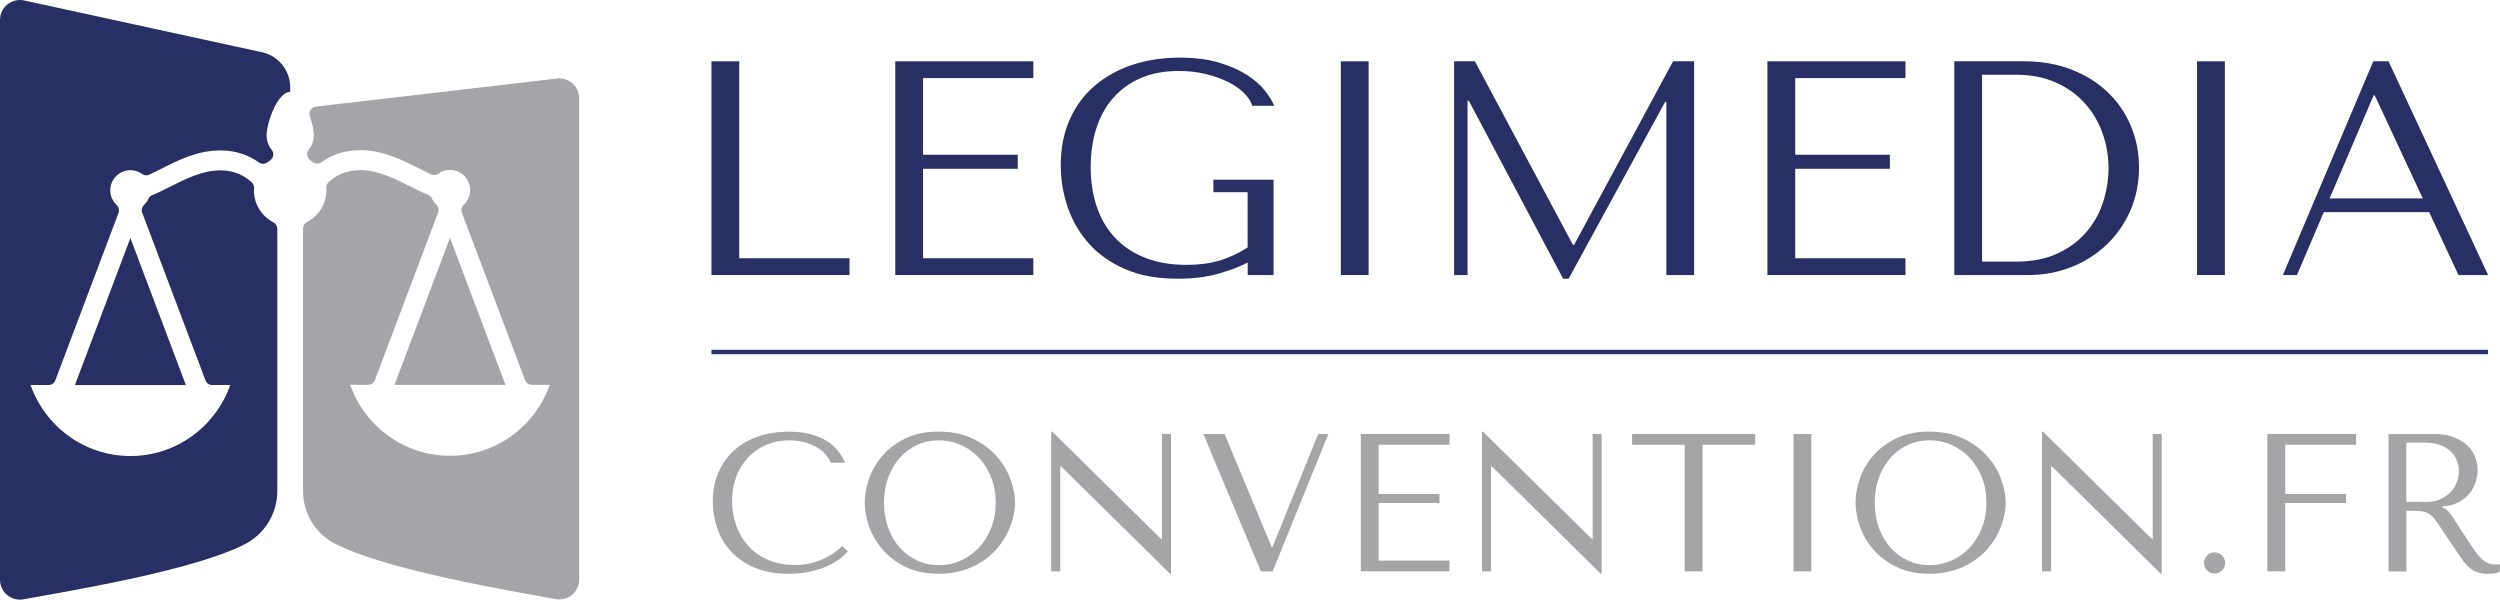 <?xml version="1.0" encoding="UTF-8"?><svg id="a" xmlns="http://www.w3.org/2000/svg" viewBox="0 0 573.08 137.45"><defs><style>.b{fill:#a5a5a8;}.c{fill:#a5a5a9;}.d{fill:#282f64;}</style></defs><g><path class="d" d="M163.09,63.05V14.05h6.37V59.2h25.27v3.85h-31.64Z"/><path class="d" d="M236.87,14.05v3.85h-25.27v17.57h21.7v3.22h-21.7v20.51h25.27v3.85h-31.64V14.05h31.64Z"/><path class="d" d="M291.96,63.05h-5.95v-2.87c-1.78,.93-4.02,1.79-6.73,2.56s-5.82,1.15-9.33,1.15c-4.67,0-8.69-.73-12.06-2.21-3.37-1.47-6.14-3.43-8.31-5.88-2.17-2.45-3.79-5.23-4.84-8.33-1.05-3.1-1.58-6.31-1.58-9.62,0-3.87,.68-7.34,2.03-10.4,1.35-3.06,3.24-5.63,5.67-7.73,2.43-2.1,5.31-3.71,8.65-4.83,3.34-1.12,6.99-1.68,10.96-1.68,3.45,0,6.45,.38,8.99,1.15s4.68,1.71,6.41,2.83c1.73,1.12,3.09,2.32,4.09,3.6,1,1.28,1.71,2.44,2.13,3.47h-5.04c-.28-.98-.9-1.95-1.86-2.91-.96-.96-2.18-1.81-3.68-2.56-1.49-.75-3.2-1.35-5.11-1.82-1.91-.47-3.97-.7-6.16-.7-3.31,0-6.22,.54-8.71,1.61-2.5,1.07-4.61,2.59-6.33,4.55-1.73,1.96-3.02,4.29-3.89,7-.86,2.71-1.29,5.67-1.29,8.89s.46,6.27,1.37,9,2.28,5.09,4.1,7.07c1.82,1.98,4.11,3.54,6.87,4.65,2.76,1.12,5.98,1.68,9.68,1.68,2.81,0,5.31-.33,7.5-.98,2.2-.65,4.35-1.66,6.45-3.01v-12.67h-7.84v-2.87h13.79v21.84Z"/><path class="d" d="M313.73,14.05V63.05h-6.37V14.05h6.37Z"/><path class="d" d="M360.56,56.12h.28l22.68-42.07h4.83V63.05h-6.37V23.36h-.28l-22.12,40.53h-1.26l-21.63-40.81h-.28V63.05h-3.08V14.05h4.76l22.47,42.07Z"/><path class="d" d="M436.79,14.05v3.85h-25.27v17.57h21.7v3.22h-21.7v20.51h25.27v3.85h-31.64V14.05h31.64Z"/><path class="d" d="M447.99,63.05V14.05h16.1c3.87,0,7.42,.62,10.64,1.85,3.22,1.24,5.99,2.94,8.29,5.11,2.31,2.17,4.11,4.75,5.39,7.74,1.28,2.99,1.92,6.21,1.92,9.66s-.67,6.9-2,9.91c-1.33,3.01-3.15,5.61-5.46,7.8-2.31,2.19-5,3.9-8.08,5.11-3.08,1.21-6.37,1.82-9.87,1.82h-16.94Zm6.37-3.08h7.68c3.82,0,7.06-.64,9.74-1.92,2.68-1.28,4.88-2.95,6.6-5,1.72-2.05,2.98-4.35,3.77-6.9,.79-2.54,1.19-5.08,1.19-7.6,0-2.8-.47-5.5-1.4-8.08-.93-2.59-2.29-4.88-4.09-6.86-1.79-1.98-4.01-3.56-6.67-4.73-2.65-1.17-5.7-1.75-9.15-1.75h-7.68V59.97Z"/><path class="d" d="M510.01,14.05V63.05h-6.37V14.05h6.37Z"/><path class="d" d="M532.69,48.63l-6.16,14.42h-3.22l20.72-49h3.5l22.82,49h-6.79l-6.72-14.42h-24.15Zm11.69-26.74h-.28l-10.08,23.59h21.35l-10.99-23.59Z"/></g><g><path class="b" d="M194.4,126.39c-.39,.45-.96,.97-1.71,1.58-.75,.6-1.69,1.16-2.81,1.69s-2.45,.97-3.96,1.33c-1.52,.36-3.23,.54-5.15,.54-3.03,0-5.64-.47-7.83-1.42-2.19-.94-3.99-2.19-5.4-3.73-1.41-1.54-2.45-3.31-3.13-5.31-.68-1.99-1.01-4.04-1.01-6.14,0-2.43,.42-4.63,1.26-6.59s2.03-3.65,3.56-5.04c1.53-1.4,3.37-2.47,5.51-3.22,2.14-.75,4.52-1.12,7.13-1.12,1.8,0,3.4,.18,4.81,.54,1.41,.36,2.64,.86,3.69,1.49,1.05,.63,1.93,1.38,2.63,2.25,.7,.87,1.28,1.82,1.73,2.83h-3.33c-.21-.63-.58-1.25-1.1-1.87-.53-.61-1.2-1.16-2.02-1.64-.83-.48-1.77-.87-2.83-1.17-1.07-.3-2.24-.45-3.53-.45-1.89,0-3.64,.34-5.24,1.03-1.61,.69-2.99,1.65-4.16,2.88s-2.08,2.69-2.72,4.39c-.65,1.7-.97,3.56-.97,5.6,0,1.92,.31,3.77,.92,5.54,.61,1.77,1.52,3.33,2.72,4.68,1.2,1.35,2.7,2.43,4.5,3.24,1.8,.81,3.87,1.21,6.21,1.21,4.2,0,7.83-1.44,10.89-4.32l1.35,1.21Z"/><path class="b" d="M199.2,109.79c.65-1.92,1.66-3.68,3.04-5.29,1.38-1.6,3.13-2.93,5.27-3.98,2.13-1.05,4.68-1.58,7.65-1.58s5.6,.53,7.81,1.6c2.21,1.07,4.03,2.41,5.47,4.03s2.5,3.38,3.2,5.29c.69,1.91,1.03,3.7,1.03,5.38,0,1.11-.16,2.28-.47,3.51-.31,1.23-.78,2.45-1.4,3.67-.62,1.21-1.4,2.37-2.36,3.46-.96,1.1-2.09,2.06-3.4,2.9-1.3,.84-2.77,1.51-4.41,2-1.64,.5-3.46,.74-5.47,.74-2.97,0-5.52-.53-7.65-1.6-2.13-1.06-3.89-2.41-5.27-4.03s-2.39-3.38-3.04-5.29-.97-3.7-.97-5.38,.32-3.52,.97-5.45Zm4.41,11.23c.65,1.75,1.53,3.26,2.66,4.52,1.12,1.26,2.45,2.24,3.98,2.95,1.53,.71,3.19,1.06,4.99,1.06s3.44-.35,5.02-1.06c1.58-.71,2.95-1.69,4.14-2.95,1.18-1.26,2.12-2.77,2.81-4.52,.69-1.75,1.04-3.68,1.04-5.78s-.35-4.03-1.04-5.78c-.69-1.75-1.63-3.26-2.81-4.52-1.19-1.26-2.56-2.24-4.14-2.95-1.57-.7-3.25-1.06-5.02-1.06s-3.46,.35-4.99,1.06c-1.53,.71-2.86,1.69-3.98,2.95-1.12,1.26-2.01,2.77-2.66,4.52-.65,1.75-.97,3.68-.97,5.78s.32,4.03,.97,5.78Z"/><path class="b" d="M268.43,99.48v32.04h-.23l-24.98-24.62h-.18v24.08h-2.07v-32.04h.23l24.98,24.62h.18v-24.08h2.07Z"/><path class="b" d="M280.71,99.48l10.8,25.92h.18l10.48-25.92h2.34l-12.78,31.5h-2.7l-13.19-31.5h4.86Z"/><path class="b" d="M332.28,99.48v2.47h-16.25v11.29h13.95v2.07h-13.95v13.19h16.25v2.47h-20.34v-31.5h20.34Z"/><path class="b" d="M367.16,99.48v32.04h-.22l-24.97-24.62h-.18v24.08h-2.07v-32.04h.22l24.97,24.62h.18v-24.08h2.07Z"/><path class="b" d="M386.19,130.98v-29.03h-12.06v-2.47h28.21v2.47h-12.06v29.03h-4.09Z"/><path class="b" d="M415.22,99.48v31.5h-4.09v-31.5h4.09Z"/><path class="b" d="M426.31,109.79c.64-1.92,1.66-3.68,3.04-5.29,1.38-1.6,3.13-2.93,5.26-3.98,2.13-1.05,4.68-1.58,7.65-1.58s5.6,.53,7.81,1.6c2.21,1.07,4.03,2.41,5.47,4.03,1.44,1.62,2.5,3.38,3.19,5.29,.69,1.91,1.04,3.7,1.04,5.38,0,1.11-.16,2.28-.47,3.51-.31,1.23-.78,2.45-1.39,3.67-.62,1.21-1.4,2.37-2.36,3.46-.96,1.1-2.09,2.06-3.4,2.9-1.31,.84-2.78,1.51-4.41,2-1.64,.5-3.46,.74-5.47,.74-2.97,0-5.52-.53-7.65-1.6s-3.88-2.41-5.26-4.03-2.39-3.38-3.04-5.29c-.65-1.91-.97-3.7-.97-5.38s.32-3.52,.97-5.45Zm4.41,11.23c.64,1.75,1.53,3.26,2.65,4.52,1.12,1.26,2.45,2.24,3.98,2.95,1.53,.71,3.2,1.06,5,1.06s3.44-.35,5.02-1.06,2.96-1.69,4.14-2.95c1.18-1.26,2.12-2.77,2.81-4.52,.69-1.75,1.03-3.68,1.03-5.78s-.34-4.03-1.03-5.78c-.69-1.75-1.63-3.26-2.81-4.52-1.19-1.26-2.57-2.24-4.14-2.95-1.58-.7-3.25-1.06-5.02-1.06s-3.46,.35-5,1.06c-1.53,.71-2.86,1.69-3.98,2.95-1.12,1.26-2.01,2.77-2.65,4.52-.65,1.75-.97,3.68-.97,5.78s.32,4.03,.97,5.78Z"/><path class="b" d="M495.54,99.48v32.04h-.22l-24.97-24.62h-.18v24.08h-2.07v-32.04h.22l24.97,24.62h.18v-24.08h2.07Z"/><path class="b" d="M505.22,129.05c0-.66,.24-1.23,.72-1.71,.48-.48,1.05-.72,1.71-.72s1.23,.24,1.71,.72,.72,1.05,.72,1.71-.24,1.23-.72,1.71c-.48,.48-1.05,.72-1.71,.72s-1.23-.24-1.71-.72c-.48-.48-.72-1.05-.72-1.71Z"/><path class="b" d="M540.09,99.48v2.47h-16.25v11.29h13.95v2.07h-13.95v15.66h-4.09v-31.5h20.34Z"/><path class="b" d="M557.73,99.48c2.01,0,3.67,.28,5,.83,1.32,.56,2.36,1.25,3.13,2.07,.77,.83,1.31,1.72,1.62,2.68,.32,.96,.47,1.84,.47,2.66,0,.9-.15,1.82-.45,2.77-.3,.94-.77,1.82-1.42,2.63-.65,.81-1.5,1.49-2.53,2.03-1.03,.54-2.26,.85-3.7,.95v.18l.45,.22c.36,.18,.67,.41,.92,.67,.25,.27,.58,.71,.99,1.31,.4,.6,.95,1.45,1.63,2.54,.69,1.1,1.65,2.56,2.9,4.39,.42,.63,.82,1.19,1.21,1.69,.39,.5,.79,.92,1.21,1.26,.42,.35,.87,.61,1.35,.79,.48,.18,1.04,.27,1.67,.27,.15,0,.3,0,.45-.02,.15-.01,.3-.04,.45-.07v1.67c-.42,.24-.84,.39-1.26,.45-.42,.06-.96,.09-1.62,.09-.9,0-1.67-.12-2.31-.36-.64-.24-1.21-.56-1.72-.97-.5-.41-.97-.89-1.4-1.46-.43-.57-.87-1.2-1.31-1.89l-3.57-5.27c-.54-.84-1.01-1.54-1.4-2.11-.39-.57-.81-1.04-1.27-1.4-.45-.36-.96-.61-1.51-.76s-1.26-.23-2.1-.23h-1.99v13.91h-4.09v-31.5h10.21Zm-6.12,15.57h4.65c1.2,0,2.27-.21,3.18-.63,.92-.42,1.69-.97,2.33-1.64,.63-.68,1.11-1.42,1.42-2.25s.47-1.64,.47-2.45c0-.96-.17-1.84-.52-2.65-.35-.81-.85-1.51-1.51-2.09s-1.45-1.04-2.37-1.37c-.92-.33-1.95-.49-3.09-.49h-4.56v13.59Z"/></g><rect class="d" x="163.09" y="80.18" width="407.25" height="1.02"/><g><g><polygon class="c" points="103.15 54.52 90.43 88.22 115.87 88.22 103.15 54.52"/><path class="c" d="M72.4,24.44c-1.05,.12-1.73,1.19-1.38,2.19,.58,1.63,.92,3.26,.92,4.36,0,1.27-.44,2.41-1.18,3.32-.62,.76-.41,1.89,.4,2.44,.19,.13,.38,.26,.55,.4,.58,.46,1.41,.47,2.01,.03,2.09-1.51,4.96-2.76,8.81-2.76,5.23,0,9.71,2.26,13.66,4.27,.93,.45,1.82,.91,2.67,1.3,.54,.25,1.15,.15,1.63-.19,.74-.54,1.66-.85,2.65-.85,2.55,0,4.63,2.05,4.63,4.63,0,1.33-.57,2.52-1.47,3.36-.5,.46-.67,1.17-.43,1.81l14.49,38.38c.24,.65,.86,1.07,1.55,1.07h4.13c-3.35,9.46-12.3,16.28-22.89,16.28s-19.54-6.82-22.89-16.28h4.13c.69,0,1.31-.43,1.55-1.07l14.5-38.42c.24-.63,.06-1.33-.42-1.8-.42-.41-.77-.9-1.02-1.45-.17-.36-.48-.64-.85-.79-1.3-.53-2.65-1.21-4.02-1.9-3.51-1.77-7.47-3.78-11.6-3.78-3.44,0-5.75,1.39-7.22,2.77-.37,.34-.56,.84-.52,1.34,.02,.16,.03,.31,.03,.48,0,3.2-1.82,5.96-4.48,7.34-.55,.28-.88,.85-.88,1.47v60.11c0,5.06,2.76,9.77,7.25,12.09,11.89,6.14,40.24,10.83,50.67,12.74,2.81,.51,5.39-1.64,5.39-4.5V22.54c0-2.76-2.42-4.88-5.15-4.53l-55.23,6.43Z"/></g><g><path class="d" d="M66.52,20.99v-.99c0-3.8-2.6-7.1-6.29-7.99L5.65,.13C2.77-.57,0,1.61,0,4.57V132.88c0,2.85,2.58,5.01,5.39,4.5,10.38-1.9,38.7-6.52,50.66-12.59,4.61-2.34,7.52-7.06,7.52-12.24,0-14.76,0-53.22,0-60.11,0-.61-.34-1.18-.88-1.46-2.65-1.38-4.48-4.13-4.48-7.34,0-.16,.01-.32,.03-.48,.05-.5-.15-1-.51-1.34-1.47-1.38-3.78-2.77-7.22-2.77-4.14,0-8.09,2.02-11.6,3.79-1.36,.69-2.71,1.37-4.02,1.9-.37,.15-.68,.43-.85,.79-.25,.54-.6,1.03-1.02,1.44-.48,.47-.66,1.17-.42,1.8l14.5,38.42c.24,.65,.86,1.07,1.55,1.07h4.13c-3.35,9.46-12.29,16.27-22.89,16.27s-19.54-6.82-22.89-16.27h4.13c.69,0,1.31-.43,1.55-1.07l14.49-38.38c.24-.64,.06-1.35-.43-1.81-.9-.84-1.47-2.03-1.47-3.36,0-2.57,2.08-4.63,4.63-4.63,.99,0,1.9,.31,2.65,.85,.48,.34,1.1,.44,1.63,.19,.86-.4,1.75-.85,2.67-1.3,3.96-2.02,8.43-4.27,13.66-4.27,3.85,0,6.72,1.24,8.81,2.75,.59,.42,1.38,.43,1.96,0l.69-.5c.76-.56,.91-1.64,.32-2.37-.73-.91-1.18-2.05-1.18-3.32,0-2.99,2.57-9.99,5.41-9.99l.03-.05h-.01Z"/><polygon class="d" points="42.61 88.27 29.89 54.57 17.17 88.27 42.61 88.27"/></g></g></svg>